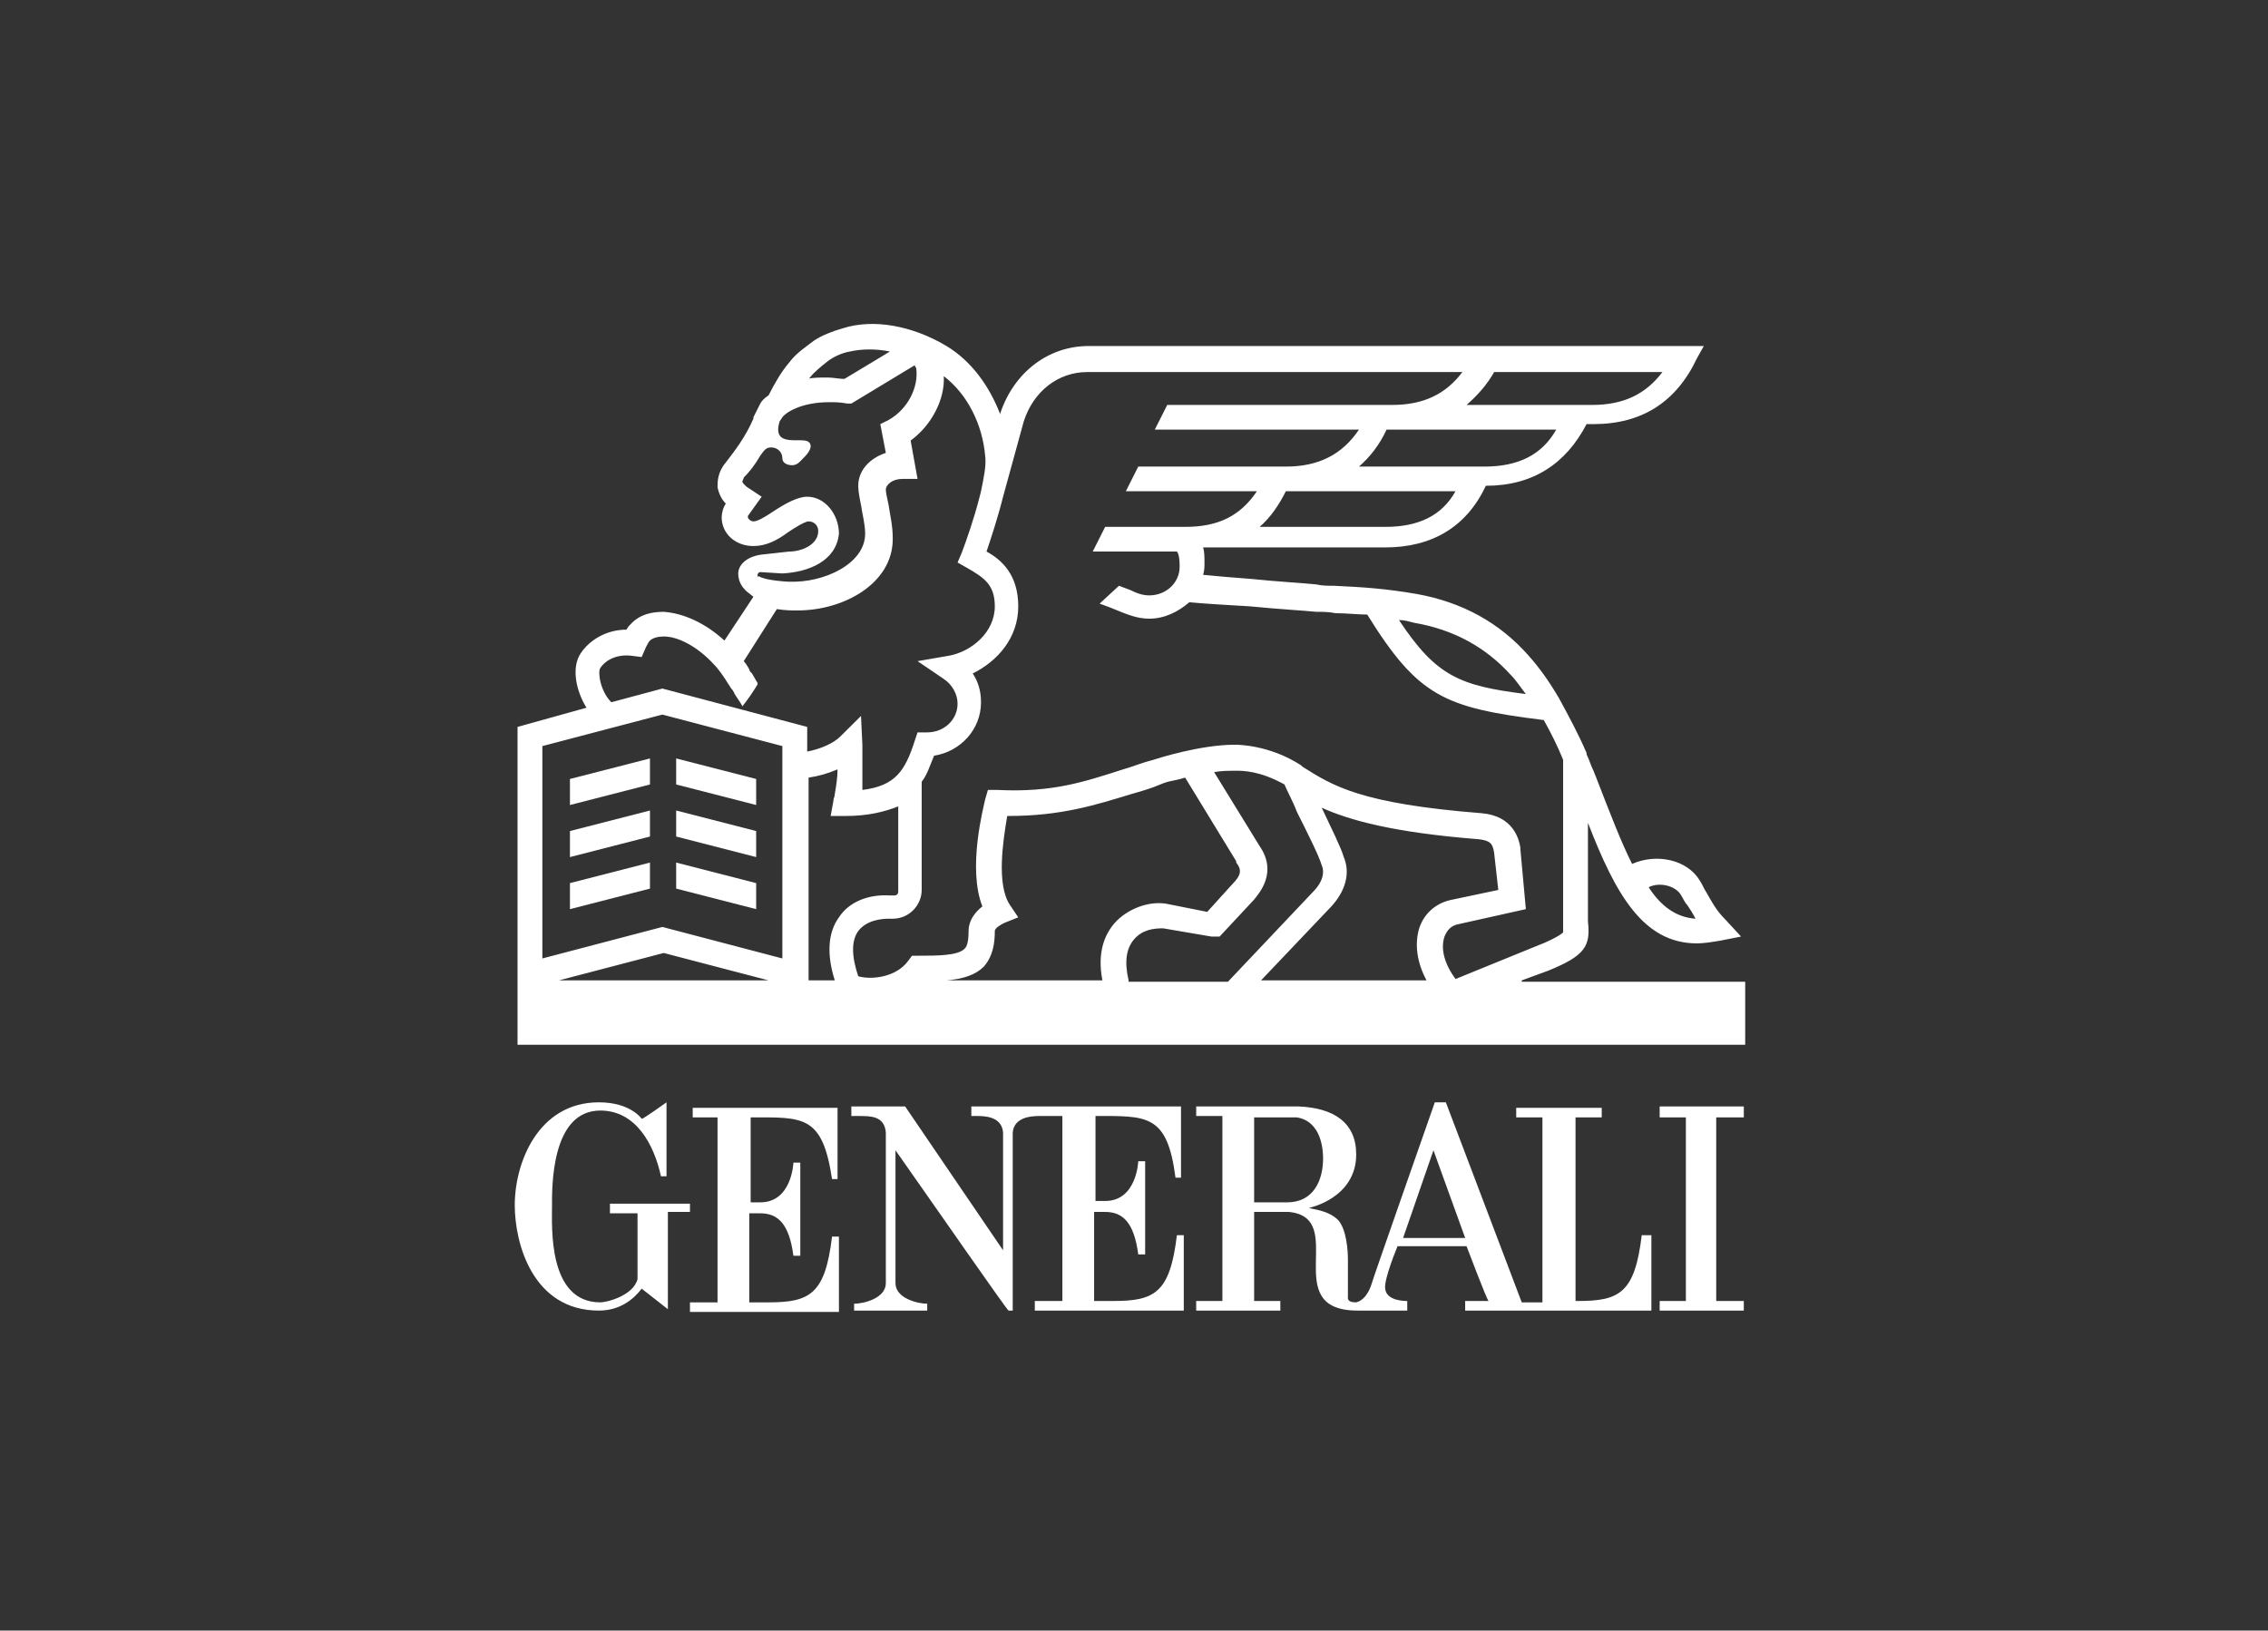 <svg width="121" height="87" viewBox="0 0 121 87" fill="none" xmlns="http://www.w3.org/2000/svg">
<rect x="0" y="0" width="121" height="87" fill="#333333" stroke="none"/>
<g clip-path="url(#clip0_125_208)">
<path d="M40.048 64.079V59.619C42.844 59.619 43.874 59.473 44.39 62.909H44.684V59.108H36.957V59.619H38.281V69.488H36.81V70H44.758V65.979H44.39C44.022 69.05 43.212 69.488 41.004 69.488H39.974V64.737H40.563C41.52 64.737 42.108 65.322 42.329 67.003H42.697V62.032H42.329C42.329 62.032 42.255 64.152 40.563 64.152H40.048V64.079ZM36.883 64.225H32.541V64.737H34.013V68.246C33.792 69.123 32.394 69.488 32.026 69.488C29.23 69.488 29.45 65.468 29.45 64.371C29.45 63.421 29.377 59.254 32.026 59.254C33.94 59.254 34.896 61.081 35.264 62.763H35.559V58.815C35.559 58.815 34.234 59.766 34.234 59.693C34.234 59.693 33.645 58.815 31.953 58.815C28.714 58.815 27.463 62.032 27.463 64.298C27.463 66.345 28.42 69.927 31.953 69.927C33.056 69.927 33.792 69.342 34.234 68.757L35.632 69.854V64.663H36.81V64.225H36.883ZM87.588 65.906C87.22 68.977 86.411 69.415 84.203 69.415H84.056V59.619H85.454V59.108H80.891V59.619H82.29V69.488H81.186L77.138 58.815H76.549C76.549 58.815 73.164 68.465 73.164 68.538C73.164 68.538 72.943 69.342 72.355 69.488C71.84 69.488 71.913 69.269 71.913 69.123V67.222C71.913 66.71 71.84 65.614 71.398 65.102C70.809 64.517 69.853 64.517 69.853 64.444C69.853 64.444 72.355 63.932 72.355 61.593C72.355 59.912 71.177 59.108 69.264 59.035H63.818V59.546H65.216V69.415H63.818V69.927H68.307V69.415H66.909V64.663H68.749C71.987 64.956 68.16 69.927 72.428 69.927H75.078V69.415C74.93 69.415 73.974 69.415 73.9 68.757C73.826 68.246 74.562 66.491 74.562 66.491H78.242C78.242 66.491 79.346 69.415 79.419 69.415H78.168V69.927H88.103V65.906H87.588ZM68.675 64.152H66.909V59.619H69.19C70.515 59.839 70.588 61.374 70.588 61.812C70.588 62.982 70.073 64.152 68.675 64.152ZM74.857 66.052L76.476 61.374L78.168 66.052H74.857ZM58.372 59.546C61.169 59.546 62.273 59.4 62.714 62.836H63.008V59.035H51.822V59.546H52.117C52.485 59.546 53.441 59.546 53.515 60.423V66.71L48.29 59.035H45.42V59.546H45.861C46.45 59.546 47.186 59.546 47.26 60.423V68.465C47.26 69.269 46.082 69.561 45.567 69.561V69.927H49.468V69.561C48.952 69.561 47.775 69.269 47.775 68.465V61.374C49.835 64.298 53.736 69.927 53.809 69.927H54.03V60.423C54.104 59.619 54.987 59.546 55.428 59.546H56.679V69.415H55.208V69.927H63.156V65.906H62.788C62.42 68.977 61.61 69.415 59.402 69.415H58.372V64.663H58.961C59.918 64.663 60.506 65.248 60.727 66.93H61.095V61.959H60.727C60.727 61.959 60.654 64.079 58.961 64.079H58.446V59.546H58.372ZM88.545 59.035V59.619H89.943V69.415H88.545V69.927H93.034V69.415H91.562V59.619H93.034V59.035H88.545ZM81.186 52.309L82.584 51.797C84.571 50.993 84.865 50.481 84.718 49.166V43.902C86.19 47.704 87.662 50.335 90.532 50.335C90.9 50.335 91.341 50.262 91.783 50.189L92.887 49.97L92.077 49.093C91.562 48.581 91.341 48.142 91.047 47.63C90.9 47.411 90.826 47.192 90.679 46.972C90.017 45.876 88.398 45.51 87.073 46.095C86.484 44.926 85.896 43.39 85.16 41.49L85.013 41.124C84.865 40.832 84.792 40.539 84.645 40.247V40.174C84.203 39.15 83.688 38.2 83.173 37.25C82.658 36.373 82.142 35.642 81.554 34.983C80.008 33.229 78.021 32.133 75.593 31.694C73.9 31.401 72.723 31.328 71.177 31.255C70.883 31.255 70.515 31.255 70.221 31.182C69.558 31.109 68.16 31.036 66.762 30.89C65.805 30.817 64.922 30.744 64.186 30.67C64.26 30.451 64.26 30.232 64.26 30.012C64.26 29.72 64.26 29.428 64.186 29.208H73.9C76.402 29.208 78.242 28.112 79.272 25.919C81.775 25.919 83.541 24.749 84.645 22.629H85.013C87.588 22.629 89.428 21.459 90.532 19.12L90.9 18.462H58.078C55.944 18.462 54.104 19.851 53.368 22.044V22.117C52.779 20.582 51.822 19.266 50.498 18.462C48.658 17.366 46.597 17 44.978 17.512C44.463 17.658 43.874 17.877 43.433 18.17C43.065 18.462 42.476 18.828 42.108 19.339C41.667 19.851 41.299 20.509 41.004 21.094C40.784 21.24 40.636 21.386 40.563 21.532L40.195 22.264V22.337C39.753 23.36 39.165 24.091 38.723 24.676C38.281 25.188 38.281 25.699 38.281 25.992C38.355 26.357 38.502 26.65 38.723 26.869C38.576 27.088 38.502 27.381 38.502 27.6C38.502 28.477 39.238 29.135 40.195 29.135C40.857 29.135 41.446 28.843 42.035 28.404C42.255 28.258 42.918 27.819 43.139 27.819C43.433 27.819 43.654 28.039 43.654 28.331C43.654 29.062 42.771 29.428 42.108 29.428L40.784 29.574C39.827 29.647 39.385 30.159 39.385 30.597C39.385 31.036 39.606 31.328 39.753 31.475L39.827 31.548L40.195 31.84L38.649 34.179C37.619 33.229 36.442 32.717 35.411 32.644C34.749 32.644 34.16 32.79 33.719 33.229C33.572 33.375 33.498 33.448 33.424 33.595C32.321 33.595 31.437 34.179 30.996 34.837C30.481 35.568 30.701 36.811 31.29 37.761L27.611 38.785V55.745H93.108V52.382H81.186V52.309ZM89.649 47.704C89.796 47.923 89.87 48.142 90.017 48.288C90.164 48.508 90.311 48.727 90.458 49.019C89.428 48.946 88.619 48.361 87.956 47.338C88.545 47.046 89.355 47.265 89.649 47.704ZM75.445 33.229C77.58 33.595 79.272 34.545 80.597 36.007C80.891 36.299 81.112 36.665 81.406 37.03C77.874 36.592 76.623 36.08 74.636 33.083C74.93 33.083 75.151 33.156 75.445 33.229ZM73.9 28.112H67.203C67.792 27.6 68.234 26.942 68.602 26.211H77.653C76.917 27.527 75.666 28.112 73.9 28.112ZM79.199 24.895H72.502C73.091 24.384 73.606 23.726 73.974 22.922H83.025C82.29 24.237 81.039 24.895 79.199 24.895ZM79.714 19.851H88.692C87.809 21.021 86.632 21.606 84.939 21.606H78.242C78.831 21.094 79.346 20.509 79.714 19.851ZM43.212 20.143C43.433 19.851 43.801 19.559 44.169 19.266C44.463 19.047 44.905 18.828 45.346 18.755C46.009 18.608 46.745 18.608 47.48 18.755L45.052 20.217C44.758 20.217 44.463 20.143 44.169 20.143C43.727 20.143 43.359 20.143 43.065 20.217C43.139 20.217 43.139 20.217 43.212 20.143ZM40.416 30.67C40.416 30.597 40.489 30.524 40.563 30.524L41.74 30.597C43.139 30.524 44.61 29.939 44.758 28.477C44.758 27.454 44.022 26.503 43.065 26.503C42.55 26.503 41.888 26.869 41.225 27.308C40.784 27.6 40.416 27.819 40.195 27.819C40.048 27.819 39.901 27.673 39.901 27.6V27.527L40.636 26.503L39.974 26.065C39.827 25.992 39.606 25.773 39.606 25.699C39.606 25.626 39.68 25.553 39.68 25.48C39.974 25.188 40.268 24.822 40.563 24.31C40.784 24.018 40.857 23.872 41.151 23.872C41.446 23.872 41.74 24.091 41.74 24.457C41.74 24.676 41.961 24.822 42.255 24.822C42.55 24.822 42.697 24.603 42.844 24.457C42.844 24.457 43.507 23.872 43.139 23.579C42.771 23.287 41.151 23.945 41.593 22.483L41.74 22.264C41.888 22.044 42.697 21.459 44.242 21.459C44.537 21.459 44.831 21.459 45.199 21.532H45.42L48.805 19.486C48.805 19.559 48.879 19.632 48.879 19.632C49.026 20.655 48.437 21.825 47.407 22.41L46.965 22.629L47.26 24.164C46.377 24.457 45.788 25.115 45.788 25.919C45.788 26.211 45.861 26.577 45.935 26.942C46.009 27.454 46.156 27.966 46.156 28.477C46.156 30.086 43.948 31.109 42.108 31.036H42.035C41.961 31.036 40.784 30.963 40.489 30.744C40.416 30.817 40.416 30.744 40.416 30.67ZM32.026 35.642C32.321 35.203 32.909 34.91 33.645 34.983L34.234 35.057L34.455 34.545C34.528 34.399 34.602 34.252 34.675 34.179C34.823 34.033 35.117 33.96 35.411 33.96C36.221 33.96 37.251 34.545 38.061 35.422C38.355 35.715 38.649 36.153 38.87 36.519C38.944 36.592 38.944 36.665 39.017 36.738C39.091 36.811 39.165 36.957 39.165 36.957C39.165 37.03 39.606 37.615 39.606 37.688C39.901 37.323 40.195 36.884 40.416 36.519V36.446C40.342 36.299 40.195 36.08 40.121 35.934L40.048 35.861C40.048 35.861 39.974 35.788 39.974 35.715C39.901 35.568 39.753 35.349 39.68 35.276L41.446 32.498C41.888 32.571 42.255 32.571 42.476 32.571H42.55C45.052 32.571 47.628 31.109 47.628 28.77V28.697C47.628 28.039 47.48 27.454 47.407 26.942C47.333 26.577 47.26 26.284 47.26 26.138C47.26 25.846 47.628 25.553 48.143 25.553H48.952L48.584 23.506C49.688 22.702 50.424 21.313 50.351 20.07C51.602 21.021 52.411 22.629 52.558 24.31C52.632 24.822 52.485 25.48 52.338 26.211L52.264 26.503C51.97 27.673 51.528 28.916 51.307 29.501L51.087 30.012L51.602 30.305C52.485 30.817 53.074 31.182 53.074 32.352C53.074 33.741 51.822 34.764 50.645 34.983L48.952 35.276L50.351 36.226C50.792 36.519 51.087 37.03 51.087 37.542C51.087 38.419 50.351 39.077 49.468 39.077H48.952L48.805 39.516C48.29 41.124 47.775 41.928 46.009 42.148V40.466V39.735L45.935 38.2L44.831 39.297C44.463 39.662 43.801 39.955 43.065 40.101V38.785L35.338 36.738L32.615 37.469C32.026 36.884 31.879 35.861 32.026 35.642ZM29.818 52.309L35.411 50.847L41.004 52.309H29.818ZM41.74 51.139L35.338 49.458L28.935 51.139V39.808L35.338 38.127L41.74 39.808V51.139ZM44.758 48.946C44.169 49.75 44.095 50.92 44.537 52.309H43.139V41.49C43.654 41.417 44.169 41.27 44.684 41.051C44.684 41.49 44.61 41.928 44.537 42.367C44.537 42.513 44.463 42.586 44.463 42.733L44.316 43.537H45.126C46.303 43.537 47.186 43.317 47.922 43.025V47.557C47.922 47.704 47.848 47.777 47.701 47.777H47.48C46.303 47.703 45.273 48.142 44.758 48.946ZM59.476 49.239C58.961 49.824 58.519 50.774 58.814 52.309H50.498C51.381 52.236 52.043 52.017 52.485 51.578C53 50.993 53.074 50.262 53.074 49.677C53.074 49.604 53.147 49.458 53.589 49.239L54.325 48.946L53.883 48.288C53.147 47.192 53.515 44.852 53.736 43.537H53.809C56.606 43.537 58.446 42.952 60.359 42.367C60.874 42.221 61.389 42.075 61.905 41.855C62.42 41.636 62.493 41.709 63.229 41.49L65.952 45.949V46.022C66.246 46.388 66.246 46.68 65.731 47.192L64.407 48.654L62.199 48.215C61.242 48.069 60.138 48.508 59.476 49.239ZM60.212 52.309C59.991 51.359 60.065 50.628 60.506 50.116C60.948 49.604 61.537 49.531 62.052 49.531L64.627 49.97H65.069L66.909 47.996C67.203 47.63 68.16 46.534 67.203 45.145L64.775 41.197C65.143 41.124 65.584 41.124 65.952 41.124C66.32 41.124 67.203 41.124 68.528 41.855C68.675 42.221 68.969 42.733 69.19 43.317C69.705 44.341 70.368 45.657 70.515 46.168C70.588 46.315 70.736 46.826 70.147 47.484L65.511 52.382H60.212V52.309ZM76.108 52.309H67.277L71.03 48.361C71.766 47.557 72.06 46.607 71.692 45.73C71.545 45.218 71.03 44.195 70.515 43.098C71.987 43.756 74.268 44.414 78.904 44.779C79.493 44.852 79.64 44.999 79.714 45.51L79.935 47.484L77.506 47.996C76.697 48.142 76.034 48.654 75.74 49.458C75.445 50.335 75.593 51.359 76.108 52.309ZM77.065 49.97C77.212 49.604 77.433 49.385 77.8 49.312L81.406 48.508L81.112 45.291V45.218C81.039 44.779 80.744 43.537 79.052 43.39C72.575 42.879 71.104 41.928 69.485 40.905L69.411 40.832C67.718 39.735 66.026 39.735 65.879 39.735C64.039 39.735 61.757 40.466 61.537 40.539C60.948 40.686 60.433 40.905 59.918 41.051C57.857 41.709 56.164 42.294 53.221 42.148H52.706L52.558 42.659C52.485 43.025 51.602 46.315 52.411 48.361C51.675 48.946 51.675 49.531 51.675 49.677C51.675 50.408 51.528 50.555 51.455 50.628C51.087 50.993 49.983 50.993 49.026 50.993H48.658L48.437 51.286C47.848 52.09 46.597 52.309 45.788 52.09C45.42 50.993 45.42 50.189 45.788 49.677C46.229 49.093 47.039 49.019 47.407 49.019H47.628C48.511 49.019 49.173 48.288 49.173 47.484V41.709C49.468 41.343 49.615 40.832 49.835 40.32C51.234 40.101 52.338 38.931 52.338 37.469C52.338 36.884 52.19 36.373 51.896 35.934C53.221 35.276 54.325 34.033 54.325 32.352C54.325 30.67 53.441 29.866 52.632 29.428C52.853 28.77 53.221 27.673 53.515 26.503L54.619 22.483C55.134 20.875 56.459 19.851 58.004 19.851H78.021C77.138 21.021 75.961 21.606 74.268 21.606H62.273L61.61 22.922H72.502C71.619 24.237 70.368 24.895 68.602 24.895H60.727L60.065 26.211H67.056C66.173 27.527 64.995 28.112 63.229 28.112H58.961L58.298 29.428H62.788C62.861 29.501 62.935 29.72 62.935 30.232C62.935 31.109 62.199 31.767 61.316 31.767C61.022 31.767 60.727 31.694 60.285 31.475C60.065 31.401 59.918 31.328 59.697 31.255L58.666 32.206C58.887 32.279 59.035 32.352 59.255 32.425C60.138 32.79 60.654 33.01 61.316 33.01C62.125 33.01 62.861 32.644 63.45 32.133C64.186 32.206 65.437 32.279 66.688 32.352C68.16 32.498 69.485 32.571 70.221 32.644C70.588 32.644 70.883 32.644 71.251 32.717C71.84 32.717 72.428 32.79 72.943 32.79C75.666 37.177 77.065 37.761 82.363 38.419C82.731 39.077 83.099 39.808 83.394 40.539V49.75C83.173 49.97 82.363 50.335 82.142 50.408L77.653 52.236C77.065 51.432 76.844 50.628 77.065 49.97Z" fill="white"/>
<path d="M36.074 41.856L40.342 42.952V41.563L36.074 40.467V41.856ZM34.676 40.467L30.407 41.563V42.952L34.676 41.856V40.467ZM34.676 43.245L30.407 44.341V45.73L34.676 44.634V43.245ZM36.074 44.634L40.342 45.73V44.341L36.074 43.245V44.634ZM36.074 47.412L40.342 48.508V47.119L36.074 46.023V47.412ZM34.676 46.023L30.407 47.119V48.508L34.676 47.412V46.023Z" fill="white"/>
</g>
<defs>
<clipPath id="clip0_125_208">
<rect width="66" height="53" fill="white" transform="translate(27.286 17)"/>
</clipPath>
</defs>
</svg>
